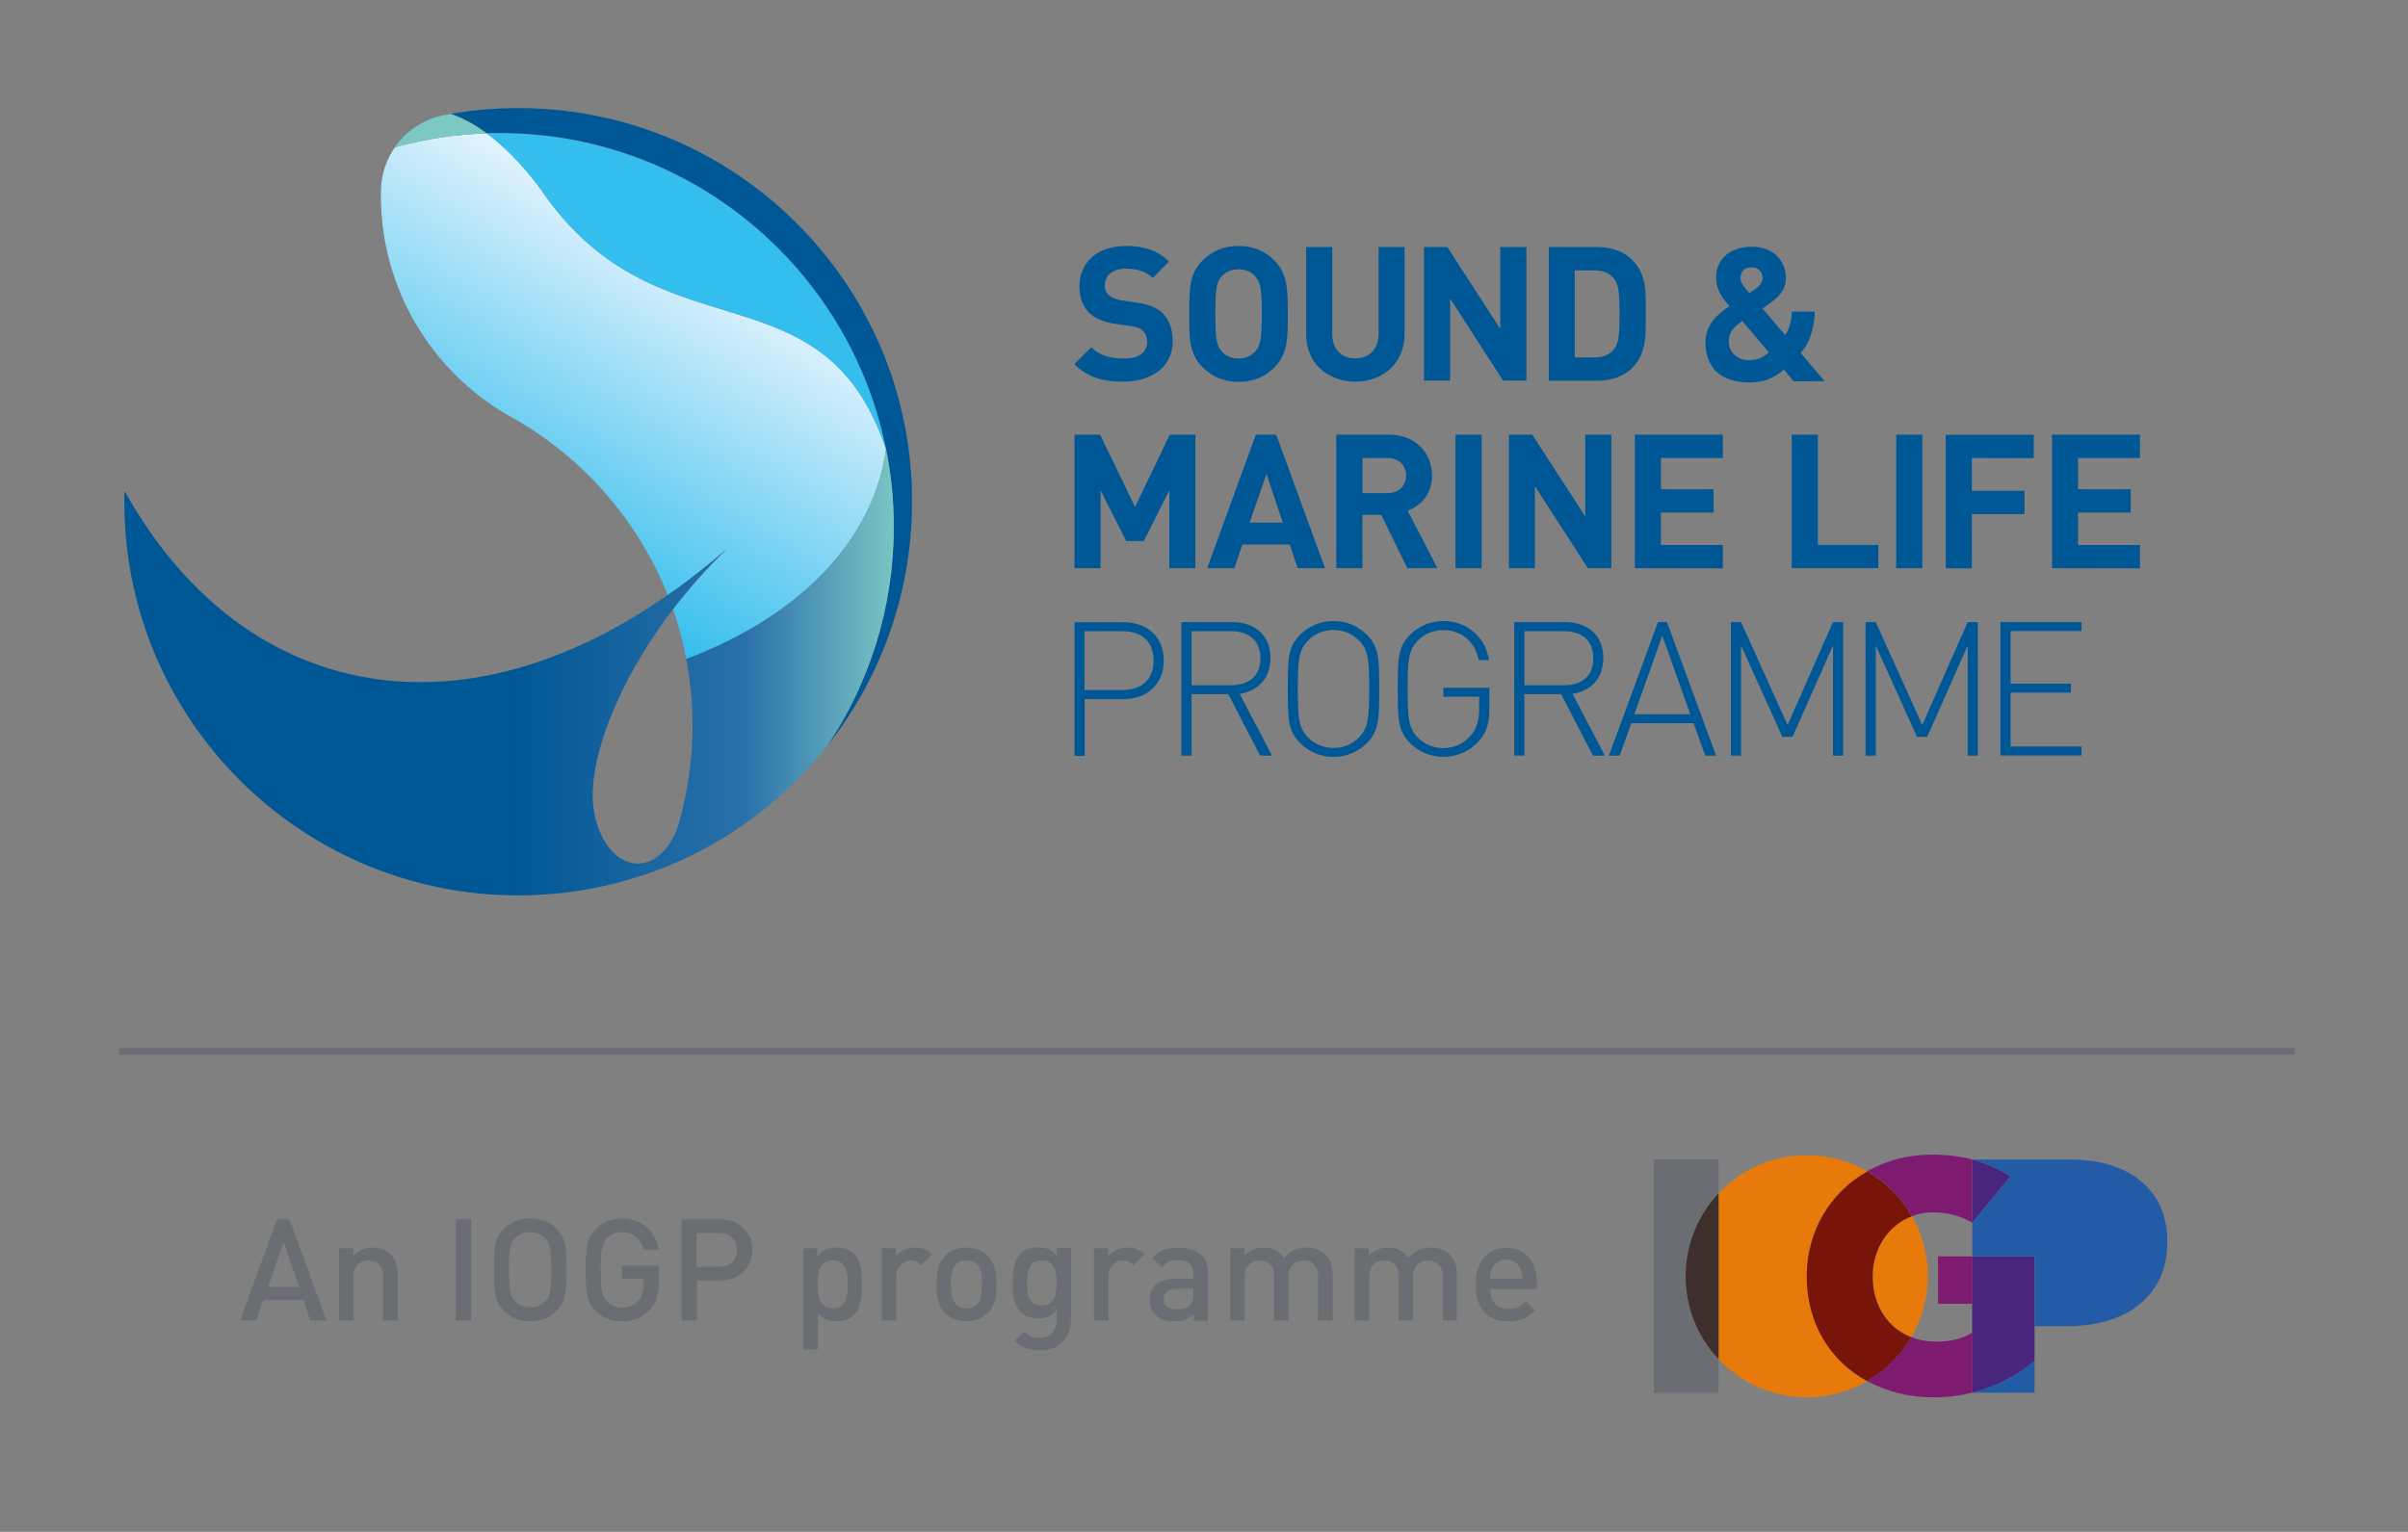 <?xml version="1.0" encoding="UTF-8"?>
<!-- Generator: Adobe Illustrator 28.3.0, SVG Export Plug-In . SVG Version: 6.00 Build 0)  -->
<svg xmlns="http://www.w3.org/2000/svg" xmlns:xlink="http://www.w3.org/1999/xlink" version="1.1" id="Layer_1" x="0px" y="0px" viewBox="0 0 155.91 99.21" style="enable-background:new 0 0 155.91 99.21;" xml:space="preserve">
<rect x="0" y="0" width="155.91" height="99.21" fill="#808080" stroke="none"/>
<style type="text/css">
	.st0{fill:url(#SVGID_1_);}
	.st1{fill:#34BEED;}
	.st2{fill:#7CC8C5;}
	.st3{fill:#005795;}
	.st4{fill:url(#SVGID_00000156560295994914024670000014094602857245422728_);}
	.st5{fill:none;stroke:#6A6D71;stroke-width:0.43;stroke-miterlimit:10;}
	.st6{enable-background:new    ;}
	.st7{fill:#6A6D71;}
	.st8{fill:#7E1B70;}
	.st9{fill:#4A257D;}
	.st10{fill:#E77A0B;}
	.st11{fill:#78140A;}
	.st12{fill:#3E2E2C;}
	.st13{fill:#245BA7;}
</style>
<g id="Layer_1_00000054974038103208916470000004149305479145276072_">
</g>
<g id="artwork">
	
		<linearGradient id="SVGID_1_" gradientUnits="userSpaceOnUse" x1="44.024" y1="83.417" x2="32.514" y2="63.481" gradientTransform="matrix(1 0 0 -1 0 99.276)">
		<stop offset="0" style="stop-color:#E3F3FD"></stop>
		<stop offset="1" style="stop-color:#34BEED"></stop>
	</linearGradient>
	<path class="st0" d="M57.37,29.09L57.37,29.09c-0.8,5.91-5.61,10.84-12.93,13.59c-0.21-1.1-0.5-2.17-0.86-3.21   c0.1-0.13,0.2-0.27,0.31-0.4c1.03-1.31,2.12-2.5,3.22-3.55c0.38-0.33,0.38-0.36,0,0c-1.27,1.11-2.56,2.12-3.87,3.03   c-1.93-4.84-5.46-8.87-9.94-11.43c-0.11-0.06-0.37-0.2-0.38-0.21c-4.94-2.84-8.26-8.16-8.26-14.27c0-0.02,0.01-0.45,0.01-0.46   c0.05-0.98,0.37-1.88,0.9-2.64c1.9-0.53,3.89-0.84,5.95-0.9c1.05,0.77,2.2,1.89,3.42,3.51C42.52,23.47,53.23,16.81,57.37,29.09z"></path>
	<path class="st1" d="M57.37,29.09c-4.14-12.27-14.85-5.62-22.44-16.94c-1.22-1.62-2.37-2.74-3.42-3.51   c0.28-0.01,0.57-0.01,0.85-0.01C44.73,8.62,55.04,17.41,57.37,29.09z"></path>
	<path class="st2" d="M31.51,8.64c-2.05,0.07-4.04,0.38-5.95,0.9c0.71-1.02,1.77-1.76,3.02-2.05h0.01c0.14-0.03,0.28-0.06,0.42-0.08   c0.06-0.01,0.12-0.02,0.18-0.03C29.88,7.62,30.66,8.01,31.51,8.64z"></path>
	<path class="st3" d="M59.05,32.5c0,3.17-0.58,6.21-1.64,9.01c-0.94,2.49-2.26,4.8-3.89,6.85c2.75-4.07,4.35-8.97,4.35-14.25   c0-1.72-0.17-3.4-0.5-5.03c-2.34-11.67-12.64-20.47-25-20.47c-0.29,0-0.57,0-0.85,0.01c-0.85-0.63-1.63-1.02-2.32-1.25   C30.62,7.12,32.07,7,33.56,7c9.56,0,17.88,5.25,22.25,13.03c0.63,1.12,1.18,2.29,1.63,3.5c0.92,2.45,1.47,5.08,1.59,7.82   C59.04,31.74,59.05,32.12,59.05,32.5z"></path>
	
		<linearGradient id="SVGID_00000056402102835739338830000014791102010487955628_" gradientUnits="userSpaceOnUse" x1="8.05" y1="55.741" x2="58.187" y2="55.741" gradientTransform="matrix(1 0 0 -1 0 99.276)">
		<stop offset="0" style="stop-color:#005795"></stop>
		<stop offset="0.5" style="stop-color:#005795"></stop>
		<stop offset="0.8" style="stop-color:#2A70A9"></stop>
		<stop offset="1" style="stop-color:#7CC8C5"></stop>
	</linearGradient>
	<path style="fill:url(#SVGID_00000056402102835739338830000014791102010487955628_);" d="M57.37,29.09c0-0.01,0-0.01-0.01-0.01   c-0.8,5.91-5.6,10.85-12.93,13.6c0.27,1.4,0.41,2.84,0.41,4.32c0,2.25-0.33,4.42-0.93,6.47c0,0-0.02,0.05-0.02,0.06   c-0.49,1.43-1.47,2.4-2.59,2.4c-1.62,0-2.93-2.01-2.93-4.49c0-0.14,0.05-0.82,0.06-0.92c0.39-3.15,2.19-7.19,5.14-11.06   c0.1-0.13,0.2-0.27,0.31-0.4c1.03-1.31,2.12-2.5,3.22-3.55c-1.27,1.11-2.56,2.12-3.87,3.03c-7.17,4.99-14.83,6.92-21.86,4.78   c-5.61-1.71-10.12-5.8-13.31-11.53c-0.01,0.24-0.01,0.48-0.01,0.71c0,14.08,11.42,25.49,25.5,25.49c3.31,0,6.46-0.63,9.36-1.77   c0.1-0.04,0.2-0.08,0.31-0.12c4.06-1.66,7.6-4.35,10.3-7.73c0,0,0,0,0-0.01c2.75-4.07,4.35-8.97,4.35-14.25   C57.87,32.39,57.7,30.71,57.37,29.09z"></path>
	<line class="st5" x1="7.69" y1="68.09" x2="148.59" y2="68.09"></line>
	<g>
		<g class="st6">
			<path class="st7" d="M20.09,85.52l-0.45-1.32h-2.59l-0.45,1.32h-1.06l2.4-6.55h0.8l2.4,6.55H20.09z M18.37,80.45l-1.02,2.91h2.02     L18.37,80.45z"></path>
			<path class="st7" d="M24.81,85.52v-2.84c0-0.73-0.41-1.04-0.94-1.04s-0.97,0.32-0.97,1.04v2.84h-0.94v-4.67h0.92v0.47     c0.32-0.35,0.77-0.52,1.24-0.52c0.48,0,0.87,0.16,1.15,0.42c0.36,0.35,0.47,0.79,0.47,1.32v2.98H24.81z"></path>
			<path class="st7" d="M29.51,85.52v-6.55h0.99v6.55H29.51z"></path>
			<path class="st7" d="M36.02,84.91c-0.42,0.42-0.98,0.66-1.69,0.66c-0.72,0-1.27-0.24-1.69-0.66c-0.64-0.64-0.66-1.3-0.66-2.67     s0.02-2.02,0.66-2.67c0.42-0.42,0.98-0.66,1.69-0.66c0.72,0,1.27,0.24,1.69,0.66c0.64,0.64,0.66,1.3,0.66,2.67     S36.67,84.26,36.02,84.91z M35.3,80.2c-0.25-0.26-0.58-0.4-0.98-0.4c-0.4,0-0.73,0.15-0.98,0.4c-0.32,0.35-0.39,0.75-0.39,2.04     c0,1.3,0.06,1.68,0.39,2.03c0.25,0.26,0.58,0.41,0.98,0.41c0.4,0,0.73-0.16,0.98-0.41c0.33-0.34,0.39-0.74,0.39-2.03     C35.69,80.94,35.64,80.54,35.3,80.2z"></path>
			<path class="st7" d="M42.07,84.83c-0.49,0.52-1.11,0.75-1.8,0.75c-0.72,0-1.27-0.24-1.69-0.66c-0.63-0.64-0.66-1.3-0.66-2.67     s0.03-2.02,0.66-2.67c0.42-0.42,0.98-0.66,1.69-0.66c1.38,0,2.2,0.91,2.37,2.02h-0.99c-0.17-0.72-0.64-1.14-1.38-1.14     c-0.4,0-0.73,0.15-0.98,0.4c-0.32,0.35-0.39,0.75-0.39,2.04c0,1.3,0.06,1.69,0.39,2.04c0.25,0.26,0.58,0.41,0.98,0.41     c0.43,0,0.82-0.17,1.08-0.47c0.24-0.28,0.32-0.61,0.32-1.03v-0.37h-1.4v-0.85h2.39v1C42.66,83.83,42.51,84.36,42.07,84.83z"></path>
			<path class="st7" d="M46.61,82.93h-1.49v2.59h-0.99v-6.55h2.48c1.28,0,2.1,0.85,2.1,1.99C48.7,82.09,47.89,82.93,46.61,82.93z      M46.55,79.86h-1.44v2.19h1.44c0.7,0,1.16-0.41,1.16-1.09C47.71,80.25,47.25,79.86,46.55,79.86z"></path>
			<path class="st7" d="M55.3,85.16c-0.26,0.26-0.65,0.41-1.13,0.41c-0.5,0-0.88-0.12-1.22-0.53v2.36H52v-6.55h0.92v0.5     c0.35-0.42,0.74-0.55,1.23-0.55c0.48,0,0.88,0.16,1.14,0.41c0.45,0.46,0.52,1.21,0.52,1.97S55.75,84.7,55.3,85.16z M53.92,81.63     c-0.86,0-0.98,0.72-0.98,1.55s0.12,1.55,0.98,1.55c0.85,0,0.97-0.73,0.97-1.55S54.76,81.63,53.92,81.63z"></path>
			<path class="st7" d="M59.66,81.95c-0.21-0.21-0.38-0.31-0.7-0.31c-0.51,0-0.93,0.41-0.93,1.05v2.83h-0.94v-4.67h0.92v0.51     c0.24-0.33,0.72-0.56,1.24-0.56c0.45,0,0.79,0.12,1.11,0.44L59.66,81.95z"></path>
			<path class="st7" d="M63.97,85.02c-0.3,0.31-0.76,0.55-1.4,0.55s-1.09-0.24-1.39-0.55c-0.44-0.46-0.55-1.05-0.55-1.84     c0-0.78,0.11-1.37,0.55-1.83c0.3-0.31,0.75-0.55,1.39-0.55s1.1,0.24,1.4,0.55c0.44,0.46,0.55,1.05,0.55,1.83     C64.52,83.97,64.41,84.56,63.97,85.02z M63.26,81.9c-0.17-0.17-0.41-0.27-0.69-0.27s-0.51,0.09-0.68,0.27     c-0.29,0.29-0.32,0.77-0.32,1.28s0.04,0.99,0.32,1.28c0.17,0.18,0.4,0.28,0.68,0.28s0.52-0.1,0.69-0.28     c0.29-0.29,0.32-0.77,0.32-1.28S63.55,82.18,63.26,81.9z"></path>
			<path class="st7" d="M67.35,87.46c-0.71,0-1.16-0.17-1.65-0.62l0.6-0.6c0.29,0.28,0.55,0.41,1.01,0.41c0.79,0,1.1-0.56,1.1-1.19     v-0.6c-0.34,0.41-0.73,0.53-1.21,0.53c-0.47,0-0.86-0.16-1.11-0.41c-0.45-0.45-0.52-1.1-0.52-1.9s0.07-1.44,0.52-1.9     c0.26-0.26,0.65-0.4,1.12-0.4c0.5,0,0.87,0.13,1.22,0.55v-0.5h0.91v4.64C69.35,86.63,68.59,87.46,67.35,87.46z M67.46,81.63     c-0.85,0-0.96,0.73-0.96,1.46s0.11,1.46,0.96,1.46s0.95-0.73,0.95-1.46S68.31,81.63,67.46,81.63z"></path>
			<path class="st7" d="M73.4,81.95c-0.21-0.21-0.38-0.31-0.7-0.31c-0.51,0-0.93,0.41-0.93,1.05v2.83h-0.94v-4.67h0.92v0.51     C72,81.03,72.48,80.8,73,80.8c0.45,0,0.79,0.12,1.11,0.44L73.4,81.95z"></path>
			<path class="st7" d="M77.29,85.52v-0.42c-0.34,0.34-0.66,0.48-1.24,0.48s-0.97-0.14-1.25-0.42c-0.24-0.25-0.37-0.61-0.37-1     c0-0.78,0.54-1.34,1.62-1.34h1.22v-0.33c0-0.6-0.29-0.87-1.02-0.87c-0.5,0-0.75,0.13-1.02,0.46l-0.61-0.58     c0.43-0.52,0.88-0.68,1.67-0.68c1.29,0,1.92,0.55,1.92,1.6v3.12H77.29z M77.28,83.46H76.2c-0.57,0-0.86,0.24-0.86,0.67     s0.27,0.66,0.88,0.66c0.33,0,0.6-0.04,0.85-0.27c0.15-0.14,0.2-0.36,0.2-0.69V83.46z"></path>
			<path class="st7" d="M85.34,85.52v-2.84c0-0.73-0.41-1.04-0.94-1.04c-0.51,0-0.97,0.32-0.97,0.99v2.89H82.5v-2.84     c0-0.73-0.41-1.04-0.94-1.04s-0.97,0.32-0.97,1.04v2.84h-0.94v-4.67h0.92v0.47c0.31-0.34,0.77-0.52,1.24-0.52     c0.58,0,1.03,0.23,1.33,0.68c0.38-0.46,0.85-0.68,1.46-0.68c0.48,0,0.9,0.16,1.18,0.42c0.36,0.35,0.5,0.79,0.5,1.32v2.98H85.34z"></path>
			<path class="st7" d="M93.41,85.52v-2.84c0-0.73-0.41-1.04-0.94-1.04c-0.51,0-0.97,0.32-0.97,0.99v2.89h-0.94v-2.84     c0-0.73-0.41-1.04-0.94-1.04s-0.97,0.32-0.97,1.04v2.84h-0.94v-4.67h0.92v0.47c0.31-0.34,0.77-0.52,1.24-0.52     c0.58,0,1.03,0.23,1.32,0.68c0.38-0.46,0.85-0.68,1.46-0.68c0.48,0,0.9,0.16,1.18,0.42c0.36,0.35,0.5,0.79,0.5,1.32v2.98H93.41z"></path>
			<path class="st7" d="M96.48,83.46c0,0.81,0.41,1.31,1.19,1.31c0.53,0,0.8-0.15,1.13-0.48l0.6,0.56     c-0.48,0.48-0.93,0.73-1.75,0.73c-1.17,0-2.1-0.62-2.1-2.39c0-1.52,0.78-2.38,1.98-2.38c1.25,0,1.98,0.9,1.98,2.26v0.4H96.48z      M98.45,82.17c-0.16-0.35-0.48-0.59-0.92-0.59c-0.45,0-0.77,0.24-0.93,0.59c-0.09,0.2-0.11,0.35-0.12,0.64h2.1     C98.56,82.52,98.54,82.37,98.45,82.17z"></path>
		</g>
		<g>
			<path class="st8" d="M123.79,78.76c0.41-0.15,0.86-0.24,1.32-0.24c1.02,0,1.83,0.24,2.59,0.67l0,0v-4.1     c-0.78-0.2-1.64-0.31-2.61-0.31c-1.56,0-2.99,0.39-4.19,1.07C122.1,76.56,123.1,77.56,123.79,78.76z"></path>
			<path class="st7" d="M111.27,77.29V75.1h-4.19v15.1h4.19v-2.17c-1.32-1.4-2.13-3.29-2.13-5.37     C109.14,80.58,109.95,78.69,111.27,77.29z"></path>
			<path class="st9" d="M131.73,81.37h-4.04v8.83c1.61-0.4,2.96-1.15,4.04-2.05V81.37z"></path>
			<path class="st9" d="M130.18,76.19c-0.74-0.48-1.56-0.85-2.48-1.09v4.1L130.18,76.19z"></path>
			<path class="st10" d="M123.79,78.76c-1.5,0.56-2.54,2.07-2.54,3.88v0.04c0,1.87,0.98,3.32,2.5,3.92     c0.68-1.16,1.07-2.51,1.07-3.95C124.82,81.24,124.45,79.91,123.79,78.76z"></path>
			<path class="st10" d="M116.98,82.69v-0.04c0-2.93,1.53-5.43,3.92-6.78c-1.15-0.67-2.49-1.05-3.92-1.05     c-2.25,0-4.28,0.95-5.71,2.47v10.74c1.43,1.52,3.46,2.47,5.71,2.47c1.43,0,2.76-0.38,3.91-1.04     C118.5,88.15,116.98,85.71,116.98,82.69z"></path>
			<path class="st11" d="M123.75,86.61c-1.52-0.59-2.5-2.05-2.5-3.92v-0.04c0-1.81,1.04-3.32,2.54-3.88     c-0.69-1.2-1.69-2.21-2.89-2.9c-2.39,1.35-3.92,3.86-3.92,6.78v0.04c0,3.02,1.52,5.46,3.91,6.76     C122.08,88.77,123.07,87.79,123.75,86.61z"></path>
			<path class="st12" d="M109.14,82.66c0,2.08,0.81,3.97,2.13,5.37V77.29C109.95,78.69,109.14,80.58,109.14,82.66z"></path>
			<g>
				<polygon class="st8" points="127.7,84.44 127.7,84.44 127.7,81.37 125.48,81.37 125.48,84.44     "></polygon>
				<path class="st8" d="M127.7,86.3L127.7,86.3c-0.59,0.39-1.35,0.59-2.35,0.59c-0.58,0-1.11-0.1-1.59-0.29      c-0.69,1.18-1.68,2.16-2.86,2.85c1.23,0.67,2.69,1.05,4.28,1.05c0.9,0,1.74-0.11,2.52-0.3V86.3L127.7,86.3z"></path>
			</g>
			<g>
				<path class="st13" d="M134.07,75.1h-6.37l0,0c0.92,0.24,1.74,0.61,2.48,1.09l-2.48,3v2.18h4.04v4.52l0,0l0,0h2.12      c3.73,0,6.47-1.88,6.47-5.46v-0.04C140.32,77.06,137.86,75.1,134.07,75.1z"></path>
				<path class="st13" d="M131.73,88.14L131.73,88.14c-1.08,0.91-2.43,1.66-4.04,2.06l0,0h4.04V88.14L131.73,88.14z"></path>
			</g>
		</g>
	</g>
	<g>
		<g>
			<g>
				<path class="st3" d="M72.72,24.72c-1.31,0-2.31-0.28-3.16-1.14l1.09-1.09c0.55,0.55,1.29,0.73,2.09,0.73      c1,0,1.53-0.38,1.53-1.07c0-0.3-0.09-0.56-0.27-0.73c-0.17-0.16-0.36-0.24-0.77-0.3l-1.04-0.15c-0.74-0.11-1.29-0.34-1.68-0.72      c-0.41-0.41-0.62-0.97-0.62-1.7c0-1.54,1.14-2.62,3.01-2.62c1.19,0,2.05,0.29,2.79,1.01L74.64,18c-0.55-0.52-1.2-0.6-1.77-0.6      c-0.9,0-1.34,0.5-1.34,1.09c0,0.22,0.07,0.45,0.26,0.62c0.17,0.16,0.45,0.29,0.8,0.34l1.02,0.15c0.79,0.11,1.29,0.33,1.65,0.67      c0.46,0.44,0.67,1.07,0.67,1.83C75.93,23.78,74.53,24.72,72.72,24.72z"></path>
				<path class="st3" d="M82.53,23.78c-0.61,0.61-1.35,0.95-2.33,0.95s-1.74-0.34-2.34-0.95C76.97,22.9,77,21.82,77,20.33      s-0.02-2.58,0.85-3.45c0.61-0.61,1.36-0.95,2.34-0.95s1.72,0.34,2.33,0.95c0.87,0.87,0.86,1.96,0.86,3.45S83.4,22.9,82.53,23.78      z M81.27,17.9c-0.24-0.28-0.62-0.46-1.08-0.46s-0.85,0.18-1.09,0.46c-0.33,0.36-0.41,0.77-0.41,2.43s0.09,2.06,0.41,2.43      c0.24,0.28,0.63,0.46,1.09,0.46s0.84-0.18,1.08-0.46c0.33-0.36,0.43-0.77,0.43-2.43C81.7,18.66,81.6,18.26,81.27,17.9z"></path>
				<path class="st3" d="M87.75,24.72c-1.77,0-3.18-1.2-3.18-3.04V16h1.69v5.62c0,1,0.58,1.59,1.49,1.59c0.91,0,1.51-0.6,1.51-1.59      V16h1.68v5.68C90.93,23.52,89.52,24.72,87.75,24.72z"></path>
				<path class="st3" d="M97.32,24.65l-3.43-5.31v5.31H92.2V16h1.51l3.43,5.3V16h1.69v8.65H97.32z"></path>
				<path class="st3" d="M105.68,23.83c-0.57,0.57-1.38,0.83-2.28,0.83h-3.12V16h3.12c0.9,0,1.71,0.26,2.28,0.83      c0.97,0.97,0.88,2.16,0.88,3.46C106.55,21.59,106.65,22.85,105.68,23.83z M104.5,18.04c-0.29-0.35-0.68-0.53-1.26-0.53h-1.28      v5.64h1.28c0.58,0,0.97-0.18,1.26-0.53c0.32-0.39,0.36-1.01,0.36-2.32C104.86,18.98,104.81,18.43,104.5,18.04z"></path>
			</g>
			<path class="st3" d="M116.13,24.69l-0.63-0.75c-0.4,0.32-1,0.83-2.23,0.83c-1.91,0-2.85-1-2.85-2.62c0-1.11,0.8-1.82,1.55-2.32     c-0.35-0.4-0.86-1.01-0.86-1.83c0-1.18,0.86-2.02,2.31-2.02c1.36,0,2.21,0.86,2.21,2.04c0,0.67-0.35,1.12-0.89,1.51     c0,0-0.4,0.3-0.62,0.45l1.46,1.72c0.28-0.38,0.41-0.9,0.44-1.52h1.49c-0.06,1.12-0.32,2-0.92,2.68l1.55,1.83H116.13z      M112.81,20.79c-0.52,0.36-0.88,0.7-0.88,1.32c0,0.72,0.58,1.22,1.31,1.22c0.51,0,0.89-0.16,1.29-0.51L112.81,20.79z      M113.41,17.31c-0.47,0-0.72,0.3-0.72,0.7c0,0.32,0.27,0.62,0.57,0.97c0.12-0.07,0.36-0.24,0.36-0.24     c0.28-0.19,0.5-0.43,0.5-0.73C114.12,17.62,113.86,17.31,113.41,17.31z"></path>
		</g>
		<g>
			<path class="st3" d="M75.71,36.8v-5.04l-1.65,3.28h-1.14l-1.66-3.28v5.04h-1.69v-8.65h1.66l2.26,4.68l2.25-4.68h1.66v8.65     C77.4,36.8,75.71,36.8,75.71,36.8z"></path>
			<path class="st3" d="M84.02,36.8l-0.51-1.53h-3.07l-0.52,1.53h-1.76l3.15-8.65h1.32l3.16,8.65H84.02z M82,30.7l-1.09,3.15h2.15     L82,30.7z"></path>
			<path class="st3" d="M91.12,36.8l-1.69-3.45h-1.22v3.45h-1.69v-8.65h3.39c1.76,0,2.81,1.2,2.81,2.65c0,1.21-0.74,1.97-1.58,2.27     l1.93,3.73H91.12z M89.81,29.66h-1.59v2.28h1.59c0.74,0,1.23-0.47,1.23-1.14C91.04,30.13,90.55,29.66,89.81,29.66z"></path>
			<path class="st3" d="M94.24,36.8v-8.65h1.69v8.65H94.24z"></path>
			<path class="st3" d="M102.81,36.8l-3.43-5.31v5.31H97.7v-8.65h1.51l3.43,5.3v-5.3h1.69v8.65C104.33,36.8,102.81,36.8,102.81,36.8     z"></path>
			<path class="st3" d="M105.85,36.8v-8.65h5.7v1.51h-4.01v2.03h3.41v1.51h-3.41v2.1h4.01v1.51L105.85,36.8L105.85,36.8z"></path>
			<path class="st3" d="M116.01,36.8v-8.65h1.69v7.14h3.92v1.51H116.01z"></path>
			<path class="st3" d="M122.77,36.8v-8.65h1.69v8.65H122.77z"></path>
			<path class="st3" d="M127.67,29.66v2.13h3.41v1.51h-3.41v3.51h-1.69v-8.65h5.7v1.51L127.67,29.66L127.67,29.66z"></path>
			<path class="st3" d="M132.86,36.8v-8.65h5.7v1.51h-4.01v2.03h3.41v1.51h-3.41v2.1h4.01v1.51L132.86,36.8L132.86,36.8z"></path>
		</g>
		<g>
			<path class="st3" d="M72.74,45.28h-2.51v3.67h-0.66V40.3h3.17c1.49,0,2.61,0.9,2.61,2.49C75.35,44.36,74.23,45.28,72.74,45.28z      M72.66,40.88h-2.44v3.81h2.44c1.2,0,2.03-0.61,2.03-1.91C74.69,41.49,73.87,40.88,72.66,40.88z"></path>
			<path class="st3" d="M79.53,44.96h-2.38v3.98h-0.66v-8.65h3.29c1.41,0,2.48,0.81,2.48,2.32c0,1.3-0.78,2.13-1.99,2.33l2.09,4     h-0.77L79.53,44.96z M79.7,40.88h-2.55v3.5h2.55c1.12,0,1.91-0.55,1.91-1.75C81.6,41.43,80.81,40.88,79.7,40.88z"></path>
			<path class="st3" d="M88.5,48.13c-0.57,0.57-1.34,0.89-2.16,0.89c-0.83,0-1.59-0.32-2.16-0.89c-0.79-0.79-0.8-1.57-0.8-3.51     c0-1.96,0.01-2.72,0.8-3.51c0.57-0.57,1.34-0.89,2.16-0.89c0.83,0,1.59,0.32,2.16,0.89c0.79,0.79,0.8,1.55,0.8,3.51     C89.3,46.56,89.29,47.34,88.5,48.13z M87.98,41.47c-0.44-0.44-1.02-0.67-1.64-0.67s-1.2,0.23-1.64,0.67     c-0.62,0.62-0.67,1.3-0.67,3.15c0,1.85,0.05,2.53,0.67,3.15c0.44,0.44,1.02,0.67,1.64,0.67s1.2-0.23,1.64-0.67     c0.62-0.62,0.67-1.3,0.67-3.15S88.6,42.09,87.98,41.47z"></path>
			<path class="st3" d="M95.73,48.02c-0.57,0.63-1.4,1-2.27,1c-0.83,0-1.59-0.32-2.16-0.89c-0.79-0.79-0.8-1.57-0.8-3.51     c0-1.96,0.01-2.72,0.8-3.51c0.57-0.57,1.34-0.89,2.16-0.89c1.51,0,2.7,1.01,2.95,2.53h-0.66c-0.25-1.2-1.13-1.94-2.3-1.94     c-0.62,0-1.2,0.23-1.64,0.67c-0.62,0.62-0.67,1.3-0.67,3.15c0,1.85,0.05,2.53,0.67,3.15c0.44,0.44,1.02,0.67,1.64,0.67     c0.68,0,1.35-0.29,1.8-0.84c0.38-0.47,0.52-0.97,0.52-1.71v-0.78h-2.32v-0.58h2.98v1.41C96.43,46.84,96.25,47.47,95.73,48.02z"></path>
			<path class="st3" d="M101.08,44.96H98.7v3.98h-0.66v-8.65h3.29c1.41,0,2.48,0.81,2.48,2.32c0,1.3-0.78,2.13-1.99,2.33l2.09,4     h-0.77L101.08,44.96z M101.25,40.88H98.7v3.5h2.55c1.12,0,1.91-0.55,1.91-1.75S102.37,40.88,101.25,40.88z"></path>
			<path class="st3" d="M109.65,46.84h-4.03l-0.75,2.1h-0.7l3.18-8.65h0.58l3.18,8.65h-0.7L109.65,46.84z M105.82,46.26h3.62     l-1.81-5.09L105.82,46.26z"></path>
			<path class="st3" d="M118.68,41.81l-2.62,5.91h-0.66l-2.67-5.91v7.13h-0.66v-8.65h0.66l3.01,6.67l2.94-6.67h0.66v8.65h-0.66     V41.81z"></path>
			<path class="st3" d="M127.4,41.81l-2.62,5.91h-0.66l-2.67-5.91v7.13h-0.66v-8.65h0.66l3.01,6.67l2.94-6.67h0.66v8.65h-0.66     C127.4,48.94,127.4,41.81,127.4,41.81z"></path>
			<path class="st3" d="M129.52,40.29h5.25v0.58h-4.59v3.41h3.91v0.58h-3.91v3.49h4.59v0.58h-5.25V40.29z"></path>
		</g>
	</g>
</g>
</svg>
